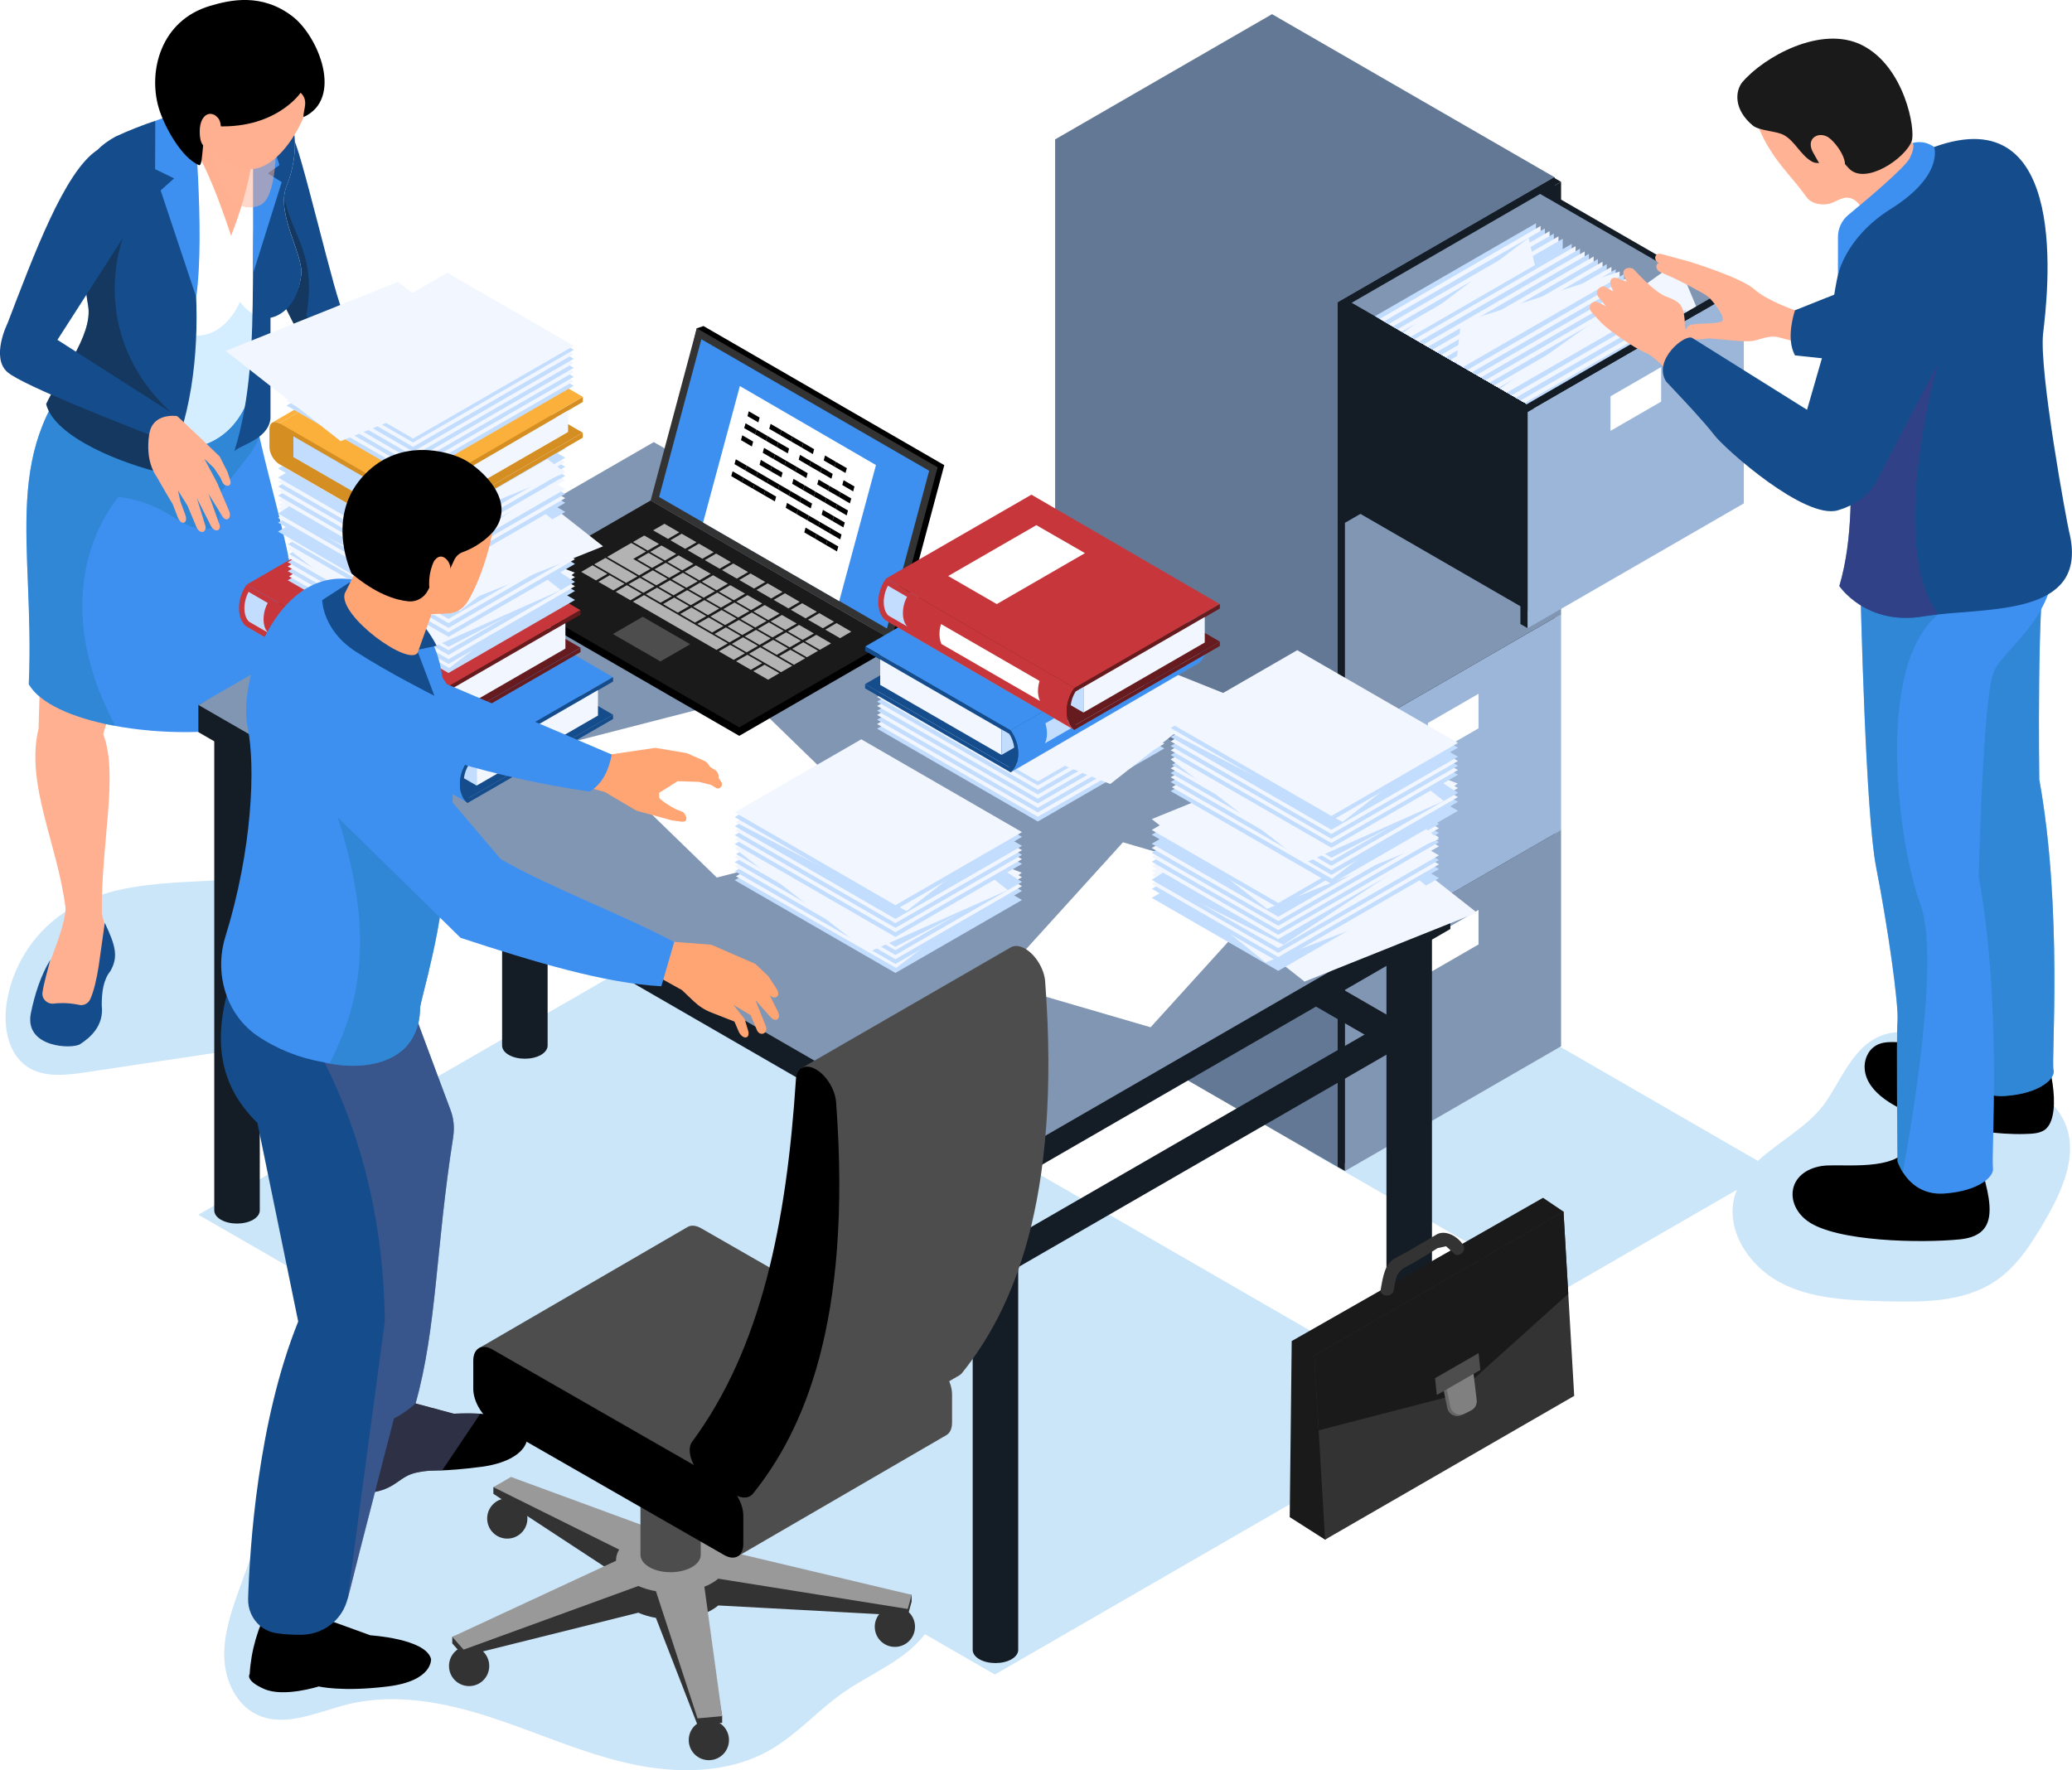 <?xml version="1.0" encoding="UTF-8"?><svg xmlns="http://www.w3.org/2000/svg" xmlns:xlink="http://www.w3.org/1999/xlink" viewBox="0 0 239.92 205.01"><defs><style>.cls-1{fill:none;}.cls-2{fill:#4f3685;}.cls-2,.cls-3,.cls-4,.cls-5,.cls-6,.cls-7,.cls-8,.cls-9{mix-blend-mode:multiply;}.cls-2,.cls-3,.cls-4,.cls-5,.cls-6,.cls-8,.cls-9{opacity:.5;}.cls-10{fill:#3d90f0;}.cls-11{fill:gray;}.cls-12{fill:#d48e22;}.cls-3{fill:#227fbc;}.cls-13{fill:#154c8c;}.cls-4,.cls-14{fill:#ffb294;}.cls-15{fill:#4d4d4d;}.cls-16{fill:#9cb6d9;}.cls-17{isolation:isolate;}.cls-18{fill:#d4eeff;}.cls-5{fill:#5c618a;}.cls-19{clip-path:url(#clippath-1);}.cls-20{clip-path:url(#clippath-2);}.cls-21{fill:#141c26;}.cls-22{fill:#b3b3b3;}.cls-6{fill:#152533;}.cls-23{fill:#661c1e;}.cls-24{fill:#fff;}.cls-25{fill:#666;}.cls-26,.cls-8{fill:#637894;}.cls-7{fill:#53a9eb;opacity:.3;}.cls-27{fill:#f2f6ff;}.cls-28{fill:#c7b299;}.cls-29{fill:#ffa473;}.cls-30{fill:#fbb03b;}.cls-9,.cls-31{fill:#8196b3;}.cls-32{fill:#333;}.cls-33{fill:#333;}.cls-34{fill:#1a1a1a;}.cls-35{fill:#1a1a1a;}.cls-36{clip-path:url(#clippath);}.cls-37{fill:#c3ddff;}.cls-38{fill:#c7363b;}.cls-39{fill:#999;}.cls-40{fill:#1390ba;}.cls-41{fill:#4d4d4d;}.cls-42{fill:#ffb091;}</style><clipPath id="clippath"><polygon class="cls-1" points="203.16 59.53 178.67 74.29 155.74 60.54 155.74 35.51 180.76 21.06 204.16 34.57 203.16 59.53"/></clipPath><clipPath id="clippath-1"><polygon class="cls-31" points="155.9 34.71 177.73 22.11 199.55 34.71 177.73 47.31 155.9 34.71"/></clipPath><clipPath id="clippath-2"><path class="cls-1" d="M76.36,57.6s25.94,14.98,25.94,14.98l4.78-17.87-12.83-7.4-13.11-7.57-4.78,17.87Z"/></clipPath></defs><g class="cls-17"><g id="Layer_2"><path class="cls-7" d="M7.22,105.83c-3.49,2.4-5.9,6.31-6.47,10.5-.36,2.65.19,5.72,2.41,7.21,1.92,1.28,4.44.99,6.73.65,6.06-.91,12.12-1.82,18.17-2.73,2.62-.39,5.31-.81,7.63-2.1,3.43-1.91,5.69-5.74,5.7-9.66,0-2.93-1.45-7.06-4.13-8.66-2.49-1.48-6.58.45-9.51.72-6.88.65-14.54-.04-20.53,4.07Z"/><path class="cls-7" d="M239.08,129.99c-1.34-3.01-4.62-4.58-7.64-5.9-3.29-1.44-7.94-4.74-11.62-4.56-4.91.24-6.29,5.25-8.72,8.52-2,2.57-5.2,4.22-7.55,6.4l-27.19-15.7-25,14.43,28.87,16.67,20.89-12.06c-.09.21-.17.43-.24.66-1.15,3.94,1.62,8.17,5.25,10.08,3.63,1.91,7.9,2.06,12.01,2.17,4.42.12,9.17.15,12.85-2.3,2.54-1.69,4.24-4.36,5.77-6.99,2.03-3.49,3.96-7.73,2.31-11.42Z"/><path class="cls-7" d="M167.94,163.48l-92.24-53.25-52.73,30.45,7.27,4.19,15.78,9.11c-2.48,1.05-4.77,2.68-6.77,5.08-2.81,3.38-4.64,7.46-6.34,11.52-1.89,4.52-3.65,9.08-5.29,13.7-.89,2.5-1.75,5.09-1.65,7.74.11,2.65,1.39,5.42,3.79,6.56,3.24,1.54,6.96-.31,10.44-1.18,5.45-1.37,11.23-.27,16.58,1.47,5.35,1.74,10.5,4.11,15.99,5.35,5.48,1.24,11.53,1.24,16.41-1.56,3.11-1.79,5.51-4.57,8.45-6.63,2.22-1.56,4.73-2.69,6.91-4.31.95-.7,1.83-1.53,2.57-2.46,4.78,2.76,8.09,4.67,8.09,4.67l52.73-30.45Z"/><polygon class="cls-26" points="122.18 16.14 122.18 116.25 154.9 135.14 180.01 20.53 147.29 1.64 122.18 16.14"/><polygon class="cls-21" points="154.9 35.03 154.9 135.14 180.01 120.64 180.01 20.53 154.9 35.03"/><polygon class="cls-8" points="122.18 16.14 122.18 116.25 154.9 135.14 154.9 35.03 122.18 16.14"/><polygon class="cls-21" points="155.74 135.62 154.9 135.14 154.9 110.11 155.74 110.59 155.74 135.62"/><polygon class="cls-21" points="180.76 96.14 155.74 110.59 154.9 110.11 179.93 95.66 180.76 96.14"/><polygon class="cls-31" points="180.76 121.17 155.74 135.62 155.74 110.59 180.76 96.14 180.76 121.17"/><polygon class="cls-24" points="171.2 109.38 171.2 105.38 165.33 108.77 165.33 112.77 171.2 109.38"/><polygon class="cls-21" points="155.74 110.59 154.9 110.11 154.9 85.08 155.74 85.57 155.74 110.59"/><polygon class="cls-21" points="180.76 71.12 155.74 85.57 154.9 85.08 179.93 70.63 180.76 71.12"/><polygon class="cls-16" points="180.76 96.14 155.74 110.59 155.74 85.57 180.76 71.12 180.76 96.14"/><polygon class="cls-24" points="171.2 84.35 171.2 80.35 165.33 83.74 165.33 87.74 171.2 84.35"/><polygon class="cls-21" points="155.74 85.57 154.9 85.08 154.9 60.06 155.74 60.54 155.74 85.57"/><polygon class="cls-21" points="180.76 46.09 155.74 60.54 154.9 60.06 179.93 45.61 180.76 46.09"/><polygon class="cls-31" points="180.76 71.12 155.74 85.57 155.74 60.54 180.76 46.09 180.76 71.12"/><polygon class="cls-24" points="171.2 59.33 171.2 55.33 165.33 58.71 165.33 62.71 171.2 59.33"/><polygon class="cls-21" points="155.74 60.54 154.9 60.06 154.9 35.03 155.74 35.51 155.74 60.54"/><polygon class="cls-21" points="180.76 21.06 155.74 35.51 154.9 35.03 179.93 20.58 180.76 21.06"/><polygon class="cls-21" points="180.76 46.09 155.74 60.54 155.74 35.51 180.76 21.06 180.76 46.09"/><polygon class="cls-24" points="171.2 34.3 171.2 30.3 165.33 33.69 165.33 37.69 171.2 34.3"/><polygon class="cls-9" points="180.76 64.9 155.74 79.35 155.74 60.54 180.76 46.09 180.76 64.9"/><g class="cls-36"><polygon class="cls-21" points="177.73 71.18 154.61 57.83 154.61 34.71 177.73 48.06 177.73 71.18"/><polygon class="cls-21" points="200.85 34.71 177.73 48.06 154.61 34.71 177.73 21.37 200.85 34.71"/><polygon class="cls-31" points="155.9 34.71 177.73 22.11 199.55 34.71 177.73 47.31 155.9 34.71"/><g class="cls-19"><polygon class="cls-37" points="156.57 57.49 156.57 38.14 177.85 25.86 177.85 45.2 156.57 57.49"/><polygon class="cls-27" points="157.12 57.8 157.12 38.46 178.39 26.17 178.39 45.52 157.12 57.8"/><polygon class="cls-37" points="157.61 58.09 157.61 38.74 178.88 26.46 178.88 45.8 157.61 58.09"/><polygon class="cls-27" points="158.15 58.4 158.15 39.05 179.43 26.77 179.43 46.12 158.15 58.4"/><polygon class="cls-37" points="158.64 58.68 158.64 39.34 179.92 27.05 179.92 46.4 158.64 58.68"/><polygon class="cls-27" points="159.18 59 159.18 39.65 180.46 27.37 180.46 46.71 159.18 59"/><polygon class="cls-37" points="159.67 59.28 159.67 39.93 180.95 27.65 180.95 47 159.67 59.28"/><polygon class="cls-27" points="160.22 59.59 160.22 40.25 177 27.55 181.5 47.31 160.22 59.59"/><polygon class="cls-37" points="160.71 59.88 160.71 40.53 181.99 28.25 181.99 47.59 160.71 59.88"/><polygon class="cls-27" points="161.16 60.14 161.16 40.79 182.44 28.51 182.44 47.85 161.16 60.14"/><polygon class="cls-37" points="161.67 60.43 161.67 41.09 182.95 28.8 182.95 48.15 161.67 60.43"/><polygon class="cls-27" points="162.21 60.75 162.21 41.4 183.49 29.12 183.49 48.46 162.21 60.75"/><polygon class="cls-37" points="162.71 61.03 162.71 41.68 183.98 29.4 183.98 48.74 162.71 61.03"/><polygon class="cls-27" points="163.25 61.34 163.25 42 184.53 29.71 184.53 49.06 163.25 61.34"/><polygon class="cls-37" points="163.74 61.63 163.74 42.28 185.02 30 185.02 49.34 163.74 61.63"/><polygon class="cls-27" points="164.28 61.94 164.28 42.6 185.56 30.31 185.56 49.66 164.28 61.94"/><polygon class="cls-37" points="164.77 62.22 164.77 42.88 186.05 30.59 186.05 49.94 164.77 62.22"/><polygon class="cls-27" points="165.32 62.54 165.32 43.19 186.59 30.91 186.59 50.25 165.32 62.54"/><polygon class="cls-37" points="165.81 62.82 165.81 43.48 187.08 31.19 187.08 50.54 165.81 62.82"/><polygon class="cls-27" points="166.26 63.08 169.15 37.39 187.54 31.45 187.54 50.8 166.26 63.08"/><polygon class="cls-37" points="166.77 63.38 166.77 44.03 188.05 31.75 188.05 51.09 166.77 63.38"/><polygon class="cls-27" points="167.31 63.69 167.31 44.34 188.59 32.06 188.59 51.41 167.31 63.69"/><polygon class="cls-37" points="167.8 63.97 167.8 44.63 189.08 32.34 189.08 51.69 167.8 63.97"/><polygon class="cls-27" points="168.35 64.29 168.35 44.94 189.62 32.66 189.62 52 168.35 64.29"/><polygon class="cls-37" points="168.84 64.57 168.84 45.23 190.12 32.94 190.12 52.29 168.84 64.57"/><polygon class="cls-27" points="169.38 64.88 169.38 45.54 190.66 33.25 190.66 52.6 169.38 64.88"/><polygon class="cls-37" points="169.87 65.17 169.87 45.82 191.15 33.54 191.15 52.88 169.87 65.17"/><polygon class="cls-27" points="170.42 65.48 170.42 46.14 191.69 33.85 191.69 53.2 170.42 65.48"/><polygon class="cls-37" points="170.91 65.76 170.91 46.42 192.18 34.13 192.18 53.48 170.91 65.76"/><polygon class="cls-27" points="171.36 66.03 171.36 46.68 194.23 30.3 200.85 46.09 171.36 66.03"/><polygon class="cls-37" points="171.87 66.32 171.87 46.97 193.15 34.69 193.15 54.04 171.87 66.32"/><polygon class="cls-27" points="172.41 66.63 172.41 47.29 193.69 35 193.69 54.35 172.41 66.63"/><polygon class="cls-37" points="172.9 66.92 172.9 47.57 194.18 35.29 194.18 54.63 172.9 66.92"/><polygon class="cls-27" points="173.45 67.23 173.45 47.89 194.72 35.6 194.72 54.95 173.45 67.23"/><polygon class="cls-37" points="173.94 67.51 173.94 48.17 195.21 35.88 195.21 55.23 173.94 67.51"/><polygon class="cls-27" points="174.48 67.83 174.48 48.48 195.76 36.2 195.76 55.54 174.48 67.83"/><polygon class="cls-37" points="174.97 68.11 174.97 48.77 196.25 36.48 196.25 55.83 174.97 68.11"/><polygon class="cls-27" points="175.51 68.42 175.51 49.08 196.79 36.8 196.79 56.14 175.51 68.42"/><polygon class="cls-37" points="176 68.71 176 49.36 197.28 37.08 197.28 56.42 176 68.71"/><polygon class="cls-27" points="176.46 68.97 176.46 49.62 197.74 37.34 197.74 56.69 176.46 68.97"/></g><polygon class="cls-26" points="200.85 57.83 177.73 71.18 177.73 48.06 200.85 34.71 200.85 57.83"/><polygon class="cls-21" points="176.89 72.75 176.05 72.27 176.05 47.24 176.89 47.72 176.89 72.75"/><polygon class="cls-21" points="201.92 33.27 176.89 47.72 176.05 47.24 201.08 32.79 201.92 33.27"/><polygon class="cls-16" points="201.92 58.3 176.89 72.75 176.89 47.72 201.92 33.27 201.92 58.3"/><polygon class="cls-24" points="192.35 46.51 192.35 42.51 186.48 45.9 186.48 49.9 192.35 46.51"/></g><path class="cls-13" d="M29.12,27.12c1.56,3.91,5.27,11.2,6.17,12.83,1.59,1.98,3.43,3.75,5.87,5.67,1.27,1,2.68,2.02,4.28,3.14.7-1.03,1.84-1.99,2.61-2.63-2.5-2.64-6.38-8.41-8.37-10.27-.53.21-5.23-20.28-5.75-19.69-.3.35-5.15,8.12-5.46,8.48-.16.2.12,1.13.65,2.47Z"/><path class="cls-6" d="M29.12,27.12c1.56,3.91,5.27,11.2,6.17,12.83,1.59,1.98,3.43,3.75,5.87,5.67l-5.68-9.08c1.34-7.95-2.23-9.24-2.86-15.45l-3.49,6.03Z"/><path class="cls-42" d="M54.57,51.6c-.11.21-.07.27-.14.48-.11.33-.42.54-.62.82-.12.16-.16.35-.84.6.49.6.5.56,1.06,1.54.75,1.29-.27,1.64-.93.58-.7-1.14-1.4-1.62-1.74-1.98-1.34-1.42-.59-.76-1.53-1.27-.67-.36-.75.1-.49.69.13.3.47.9.84,1.25.87.83.78,2.04.14,1.92-.25-.05-.42-.34-.63-.59-.13-.16-.28-.31-.46-.37-.69-.23-.93-1.08-1.27-1.6-.54-.83-1.01-.89-1.3-2.15-.54-2.38-.75-2.41-1.47-2.96-.78-.55-.1-1.77.61-2.42.76-.69,1.76-.61,2.04-.22.59.47.31.62,2.3,1.45,1.68.7-.67-.42,3.79,1.66.23.11.42.2.54.6.35,1.2.46,1.24.11,1.95Z"/><path class="cls-42" d="M23.73,76.28l3.6,11.24c-2.25,7.62,4.62,12.66,4.4,17.67l-.71,2.38.71,2.52,7.73,6.36,3.51.6,1.42-3.34v-.93l-2.96-2.36c-2.85-1.64-4.24-3.57-5.32-7.34-1.15-7.56-.16-13.65-2.96-19.29l-.71-13.87-8.71,6.36Z"/><path class="cls-42" d="M5.37,118.07c-.93-1.59-.97-3.66.35-6.49.93-2.43,1.84-4.84,1.87-6.39-.9-7.4-4.69-14.39-3.12-20.83l.49-18.5,12.58.82-5.59,18.33c1.8,4.72-.25,12.52-.16,20.8l.9,3.62-1.69,7.97-5.63.66Z"/><path class="cls-13" d="M12.14,106.89c1.28,2.7,1.57,3.96.63,5.59-.8.99-.99,2.4-.99,3.95.29,2.4-1.39,3.77-2.49,4.49-.9.6-6.44.44-5.73-3.51.47-2.33,1.18-4.46,2.27-6.27-.34,1.32-.76,2.73-.91,3.79-.11.75.54,1.38,1.29,1.3,1.01-.11,2-.06,2.96.15.53.12,1.07-.18,1.29-.68.45-1.03.73-2.36.96-3.77l.71-5.04Z"/><path class="cls-40" d="M31.75,105.21c-1.67,1.78-1.73,3.98-.93,6.39,1.19,1.42,3.55.96,5.38,2.59,0,0,1.94,2.97,3.57,3.6,1.64.63,4.48-.26,4.48-.26.82-.37,1.39-.83,1.66-1.42-.13-1.53-.82-2.92-2.1-4.17l-3.24-2.04c1.25.95,2.26,1.86,2.67,2.69-.62,1.06-1.83,1.74-3.73,1.99,0,0-2.13-.16-3.57-1.94-2.66-3.27-4.92-4.71-4.19-7.43Z"/><path class="cls-10" d="M34.9,82.2c-1.29.67-2.8,1.2-4.45,1.6-5.26,1.29-11.95,1.27-17.43.21-4.64-.9-8.4-2.54-9.69-4.77.74-16.44-3.67-27.47,7.25-38.26.07-.07.15-.14.22-.22l18.09,4.16c.09.53.19,1.06.29,1.57,2.42,12.71,6.34,20.54,5.71,35.71Z"/><path class="cls-3" d="M10.59,40.98l10.32,9.95c.26-.02,8.16-6.44,8.37-6.35.68.3.32,4.73.64,5.44.79,1.76-5.26,6.64-4.67,8.49.26.83.34,1.89-.35,2.42-.25.19-.56.28-.87.32-1.74.22-3.28-.99-4.8-1.87-1.69-.98-3.58-1.61-5.51-1.84-4.48,5.66-6.43,15.22-.4,26.45,0,0-.1,0-.29.02-4.64-.9-8.4-2.54-9.69-4.77.74-16.44-3.67-27.47,7.25-38.26Z"/><path class="cls-24" d="M30.38,36.72l-1.67,9.55c-4.19,10.81-19.2,4.33-21.07-3.11,1.41-3.1,4.27-3.92,3.66-7.43-.84-4.83-1.29-8.66-1.29-8.66-.16-1.23-.29-2.34-.36-3.35-.27-3.67.32-6.02,3.73-7.91,6.41-2.92,12.67-4.33,18.62-2.8,2.61-.19,2.64,5,1.19,8.52-1.3,3.16,1.96,7.93,1.69,10.28-.52,4.58-4.5,4.91-4.5,4.91Z"/><path class="cls-18" d="M28.71,46.27c-4.19,10.81-19.2,4.33-21.07-3.11,1.41-3.1,4.27-3.92,3.66-7.43-.84-4.83-1.29-8.66-1.29-8.66-.16-1.23-.29-2.34-.36-3.35.64-1.62,1.31-3,1.6-2.54,5.28,8.42,4.05,17.08,11.03,17.68,3.88.33,5.5-3.91,5.5-3.91.8,1.05,1.67,1.67,2.6,1.77l-1.67,9.55Z"/><path class="cls-13" d="M5.35,46.8c.97,3.87,8.94,6.96,13.65,8.02,6.06-11.56,4.12-30.81-1.02-40.83-1.52.51-3.07,1.12-4.61,1.83-3.42,1.89-4,4.24-3.74,7.91.07,1.01.21,2.12.37,3.35,0,0-.15.8-.21,2.17-.07,1.49-.03,3.63.41,6.14.61,3.5-3.45,8.32-4.86,11.42Z"/><path class="cls-6" d="M5.35,46.8c.97,3.87,8.94,6.96,13.65,8.02l.77-7.08c-9.91-9.25-5.52-20.21-5.52-20.21,0,0-4.19,1.59-4.41,1.66,0,0-.02.02-.04.05-.07,1.49-.03,3.63.41,6.14.61,3.5-3.45,8.32-4.86,11.42Z"/><path class="cls-13" d="M32,13.02c2.61-.19,2.64,5,1.19,8.52-1.3,3.16,1.96,7.93,1.69,10.28-.52,4.58-3.56,4.98-3.56,4.98v11.7c-.31,2.45-3.57,3.02-4.19,3.78,3.88-12.37.65-26.59,3.68-39.5.4.08.8.15,1.19.25Z"/><path class="cls-10" d="M30.38,13.18c.08.07,1.98,5.94,1.98,5.94l-1.35.96,1.61,1.01-3.32,10.59V13.18s1.08,0,1.08,0Z"/><path class="cls-42" d="M24.55,11.87l-4.06,2.74c2.28,1.74,4.54,7.47,6.27,12.7,1.13-2.88,2-5.9,2.52-9.1v-4.55l-4.74-1.78Z"/><path class="cls-4" d="M24.64,11.14c-.69,8.26,1.51,14.08,5.38,12.67,2.2-.8,1.92-7.79,1.92-7.79l-.43-4.44-6.88-.43Z"/><path class="cls-42" d="M20.42,48.15l.19.12,2.67,2.52,2.16,2.08.91,1.8.29.89c.29.83-.54.89-.85.35l-.28-.61-.74-1.11-1.11-1.06,1.48,2.78,1.42,3.34c.29.89-.45,1.24-.85.48l-1.57-2.54,1.23,3.44c.34.75-.41,1.21-.94.29l-1.64-3.24,1,3.24c.16.76-.68,1.07-1.09,0l-1-2.38-1.09-1.74.27,1.25.58,1.57c.35,1.02-.45,1.27-.84.37l-.61-1.58-.78-1.31-1.07-1.86c-1.13-1.63-1.08-3.64-.89-4.89.05-1.88,1.23-2.59,3.16-2.18Z"/><path class="cls-13" d="M.87,43.11c-1.97-1.72,0-5.66,0-5.66,3.04-7.93,6.61-17.59,10.39-20.07,4.84-.67,5.96,6.67,2.99,10.15l-7.6,11.83,2.83,1.81,1.6,1.02,9.35,5.97c-1.78-.1-2.94.6-3.16,2.18-2.16-.86-14.6-5.66-16.39-7.23Z"/><path class="cls-10" d="M22.52,12.39c-.24.19,1.28,14.4.2,22.01l-4.12-12.35,1.56-1.39-2.2-1.07.02-5.6,4.53-1.6Z"/><path class="cls-42" d="M23.06,15.12s2.12,4.72,6.13,4.46c4.02-.26,7.84-8.25,6.88-11.68-.96-3.43-5.56-6.28-7.9-5.99-2.34.29-7.15.44-7.81,5.48-.66,5.04,2.63,5.69,2.63,5.69l.07,2.04Z"/><path d="M34.81,10.74s-2.96,4.41-10.32,3.85c-1.31-.1-.81,4.81-1.46,4.53-2.11-.91-4.07-4.65-4.65-6.62-1.24-4.2.18-10.13,5.98-11.83C26.63,0,30.29-.85,33.86,1.89c3.03,2.32,5.94,9.54,1.29,11.67-.09-.78.67-1.87-.34-2.82Z"/><path class="cls-42" d="M25.25,13.68c-.31-.42-.82-.6-1.23-.43-.34.14-.59.48-.73.88-.14.4-.17.85-.16,1.3.01.49.09,1.03.38,1.39.32.4.85.48,1.24.26.39-.22.64-.7.73-1.22.05-.27.06-.55.05-.83.1-.45,0-.99-.27-1.36Z"/><path class="cls-21" d="M27.66,97.36c0,.74.52,1.64,1.16,2.01.32.18.61.2.82.08l31.26-18.05c.21-.12.34-.38.34-.75,0-.74-.52-1.64-1.16-2.01-.32-.18-.61-.2-.82-.08l-31.26,18.05c-.21.12-.34.38-.34.75Z"/><path class="cls-21" d="M162.98,119.46c0,.74-.52,1.64-1.16,2.01-.32.18-.61.2-.82.08l-61.54-35.53c-.21-.12-.34-.38-.34-.75,0-.74.52-1.64,1.16-2.01.32-.18.61-.2.82-.08l61.54,35.53c.21.12.34.38.34.75Z"/><path class="cls-21" d="M113.4,131.93c1.03-.59,2.7-.59,3.73,0,.51.3.77.69.77,1.08v58.07c0,.39-.26.78-.77,1.08-1.03.59-2.7.59-3.73,0-.51-.3-.77-.69-.77-1.08v-58.07c0-.39.26-.78.77-1.08Z"/><path class="cls-21" d="M25.58,81.03c1.03-.59,2.7-.59,3.73,0,.51.3.77.69.77,1.08v58.07c0,.39-.26.78-.77,1.08-1.03.59-2.7.59-3.73,0-.51-.3-.77-.69-.77-1.08v-58.07c0-.39.26-.78.77-1.08Z"/><path class="cls-21" d="M161.31,104.2c1.03-.59,2.7-.59,3.73,0,.52.3.77.69.77,1.08v58.07c0,.39-.26.78-.77,1.08-1.03.59-2.7.59-3.73,0-.51-.3-.77-.69-.77-1.08v-58.07c0-.39.26-.78.77-1.08Z"/><path class="cls-21" d="M58.91,61.94c1.03-.59,2.7-.59,3.73,0,.51.3.77.69.77,1.08v58.07c0,.39-.26.78-.77,1.08-1.03.59-2.7.59-3.73,0-.52-.3-.77-.69-.77-1.08v-58.07c0-.39.26-.78.77-1.08Z"/><polygon class="cls-21" points="22.97 84.79 115.2 138.04 167.94 107.59 167.94 104.45 75.7 54.34 22.97 81.64 22.97 84.79"/><path class="cls-31" d="M22.97,81.64l7.27,4.19,26.89,15.53.36.22,2.39,1.37,1.26.73,11.06,6.4s43.01,24.82,43.01,24.82l52.73-30.45-92.24-53.25-52.73,30.45Z"/><path class="cls-21" d="M114.42,145.53c0,.74.52,1.64,1.16,2.01.32.18.61.2.82.08l46.24-26.69c.21-.12.34-.38.34-.75,0-.74-.52-1.64-1.16-2.01-.32-.18-.61-.2-.82-.08l-46.24,26.69c-.21.12-.34.38-.34.75Z"/><polygon class="cls-24" points="115.34 113.75 133.23 118.97 147.93 102.77 130.03 97.55 115.34 113.75"/><polygon class="cls-24" points="102.84 96.53 83 101.63 66.71 85.81 86.55 80.71 102.84 96.53"/><polygon class="cls-34" points="149.34 175.7 153.43 178.31 178.18 160.05 181.04 140.32 178.67 138.72 149.57 155.31 149.34 175.7"/><polygon class="cls-32" points="153.43 178.31 182.28 161.66 181.04 140.32 152.18 156.98 153.43 178.31"/><polygon class="cls-34" points="181.04 140.32 181.59 149.84 168.6 161.53 152.69 165.65 152.18 156.98 181.04 140.32"/><path class="cls-25" d="M170.16,158.3l.48,4.01c.06.49-.2.97-.64,1.19l-.74.37c-.69.35-1.53-.06-1.68-.82l-.64-3.13,3.22-1.63Z"/><path class="cls-11" d="M170.51,158.14l.48,4.01c.06.49-.2.97-.64,1.19l-.74.37c-.69.35-1.53-.06-1.68-.82l-.64-3.13,3.22-1.63Z"/><polygon class="cls-15" points="166.37 161.56 171.41 158.66 171.21 156.71 166.17 159.61 166.37 161.56"/><path class="cls-32" d="M161.5,145.74l1.57-.85,3.38-1.98c.97-.44,2.33.22,3.03,1.36.34.89-.89,1.42-1.21.81l-.83-.75-.99.22c-1.31.88-3.73,2.23-3.92,2.32-.98.65-.92,1.47-1.19,2.74-.47.74-1.49.4-1.49-.12.3-1.78.52-3.11,1.66-3.75Z"/><polygon points="57.72 69.12 85.6 85.22 103.23 75.04 103.23 74.07 75.34 58.94 57.72 68.14 57.72 69.12"/><polygon class="cls-35" points="57.72 68.14 85.6 84.24 103.23 74.07 75.34 57.96 57.72 68.14"/><polygon class="cls-22" points="98.57 73.15 96.86 72.16 95.56 72.92 97.27 73.91 98.57 73.15"/><polygon class="cls-22" points="96.58 72 94.87 71.01 93.56 71.77 95.28 72.76 96.58 72"/><polygon class="cls-22" points="94.59 70.85 92.88 69.86 91.57 70.62 93.28 71.61 94.59 70.85"/><polygon class="cls-22" points="92.6 69.7 90.89 68.71 89.58 69.47 91.29 70.46 92.6 69.7"/><polygon class="cls-22" points="90.61 68.55 88.89 67.56 87.59 68.32 89.3 69.31 90.61 68.55"/><polygon class="cls-22" points="88.61 67.4 86.9 66.41 85.6 67.17 87.31 68.16 88.61 67.4"/><polygon class="cls-22" points="86.62 66.25 84.91 65.26 83.6 66.02 85.32 67.01 86.62 66.25"/><polygon class="cls-22" points="84.63 65.1 82.92 64.11 81.61 64.87 83.32 65.86 84.63 65.1"/><polygon class="cls-22" points="82.64 63.95 80.93 62.96 79.62 63.72 81.33 64.71 82.64 63.95"/><polygon class="cls-22" points="80.65 62.8 78.93 61.81 77.63 62.57 79.34 63.56 80.65 62.8"/><polygon class="cls-22" points="78.65 61.65 76.94 60.66 75.63 61.42 77.35 62.41 78.65 61.65"/><polygon class="cls-22" points="96.23 74.51 94.52 73.52 93.21 74.27 94.93 75.26 96.23 74.51"/><polygon class="cls-22" points="94.24 73.36 92.53 72.37 91.22 73.12 92.93 74.11 94.24 73.36"/><polygon class="cls-22" points="92.25 72.21 90.54 71.22 89.23 71.97 90.94 72.96 92.25 72.21"/><polygon class="cls-22" points="90.26 71.06 88.54 70.07 87.24 70.82 88.95 71.81 90.26 71.06"/><polygon class="cls-22" points="88.26 69.9 86.55 68.92 85.25 69.67 86.96 70.66 88.26 69.9"/><polygon class="cls-22" points="86.27 68.75 84.56 67.77 83.25 68.52 84.97 69.51 86.27 68.75"/><polygon class="cls-22" points="84.28 67.6 82.57 66.62 81.26 67.37 82.97 68.36 84.28 67.6"/><polygon class="cls-22" points="82.29 66.45 80.58 65.47 79.27 66.22 80.98 67.21 82.29 66.45"/><polygon class="cls-22" points="80.3 65.3 78.58 64.32 77.28 65.07 78.99 66.06 80.3 65.3"/><polygon class="cls-22" points="78.3 64.15 76.59 63.17 75.28 63.92 77 64.91 78.3 64.15"/><polygon class="cls-22" points="76.31 63 74.6 62.02 73.29 62.77 75 63.76 76.31 63"/><polygon class="cls-22" points="94.73 75.37 93.02 74.38 91.72 75.14 93.43 76.12 94.73 75.37"/><polygon class="cls-22" points="92.74 74.22 91.03 73.23 89.72 73.99 91.44 74.97 92.74 74.22"/><polygon class="cls-22" points="90.75 73.07 89.04 72.08 87.73 72.84 89.44 73.82 90.75 73.07"/><polygon class="cls-22" points="88.76 71.92 87.05 70.93 85.74 71.69 87.45 72.67 88.76 71.92"/><polygon class="cls-22" points="86.77 70.77 85.05 69.78 83.75 70.54 85.46 71.52 86.77 70.77"/><polygon class="cls-22" points="84.77 69.62 83.06 68.63 81.76 69.39 83.47 70.37 84.77 69.62"/><polygon class="cls-22" points="82.78 68.47 81.07 67.48 79.76 68.24 81.48 69.22 82.78 68.47"/><polygon class="cls-22" points="80.79 67.32 79.08 66.33 77.77 67.08 79.48 68.07 80.79 67.32"/><polygon class="cls-22" points="78.8 66.17 77.09 65.18 75.78 65.93 77.49 66.92 78.8 66.17"/><polygon class="cls-22" points="76.81 65.02 75.09 64.03 73.79 64.78 75.5 65.77 76.81 65.02"/><polygon class="cls-22" points="93.24 76.23 91.52 75.25 90.22 76 91.93 76.99 93.24 76.23"/><polygon class="cls-22" points="91.24 75.08 89.53 74.1 88.23 74.85 89.94 75.84 91.24 75.08"/><polygon class="cls-22" points="89.25 73.93 87.54 72.95 86.23 73.7 87.95 74.69 89.25 73.93"/><polygon class="cls-22" points="87.26 72.78 85.55 71.8 84.24 72.55 85.95 73.54 87.26 72.78"/><polygon class="cls-22" points="85.27 71.63 83.56 70.65 82.25 71.4 83.96 72.39 85.27 71.63"/><polygon class="cls-22" points="83.28 70.48 81.56 69.5 80.26 70.25 81.97 71.24 83.28 70.48"/><polygon class="cls-22" points="81.28 69.33 79.57 68.35 78.27 69.1 79.98 70.09 81.28 69.33"/><polygon class="cls-22" points="79.29 68.18 77.58 67.2 76.27 67.95 77.99 68.94 79.29 68.18"/><polygon class="cls-22" points="77.3 67.03 75.59 66.05 74.28 66.8 75.99 67.79 77.3 67.03"/><polygon class="cls-22" points="74.81 63.87 73.32 64.73 75.31 65.88 74 66.64 72.01 65.49 71.51 65.2 70.3 64.5 71.41 63.86 71.6 63.74 73.1 62.88 74.81 63.87"/><polygon class="cls-22" points="89.23 75.65 89.75 75.95 91.74 77.1 90.43 77.85 88.44 76.7 87.92 76.4 86.73 75.72 88.03 74.96 89.23 75.65"/><polygon class="cls-22" points="87.76 74.8 86.04 73.81 84.74 74.57 86.45 75.55 87.76 74.8"/><polygon class="cls-22" points="85.76 73.65 84.05 72.66 82.74 73.42 84.46 74.4 85.76 73.65"/><polygon class="cls-22" points="83.77 72.5 82.06 71.51 80.75 72.26 82.46 73.25 83.77 72.5"/><polygon class="cls-22" points="81.78 71.35 80.07 70.36 78.76 71.11 80.47 72.1 81.78 71.35"/><polygon class="cls-22" points="79.79 70.2 78.07 69.21 76.77 69.96 78.48 70.95 79.79 70.2"/><polygon class="cls-22" points="77.79 69.05 76.08 68.06 74.78 68.81 76.49 69.8 77.79 69.05"/><polygon class="cls-22" points="75.8 67.9 74.09 66.91 72.78 67.66 74.5 68.65 75.8 67.9"/><polygon class="cls-22" points="72.1 65.76 72.39 65.93 73.81 66.75 72.5 67.5 71.08 66.68 70.79 66.51 68.8 65.36 70.11 64.61 72.1 65.76"/><polygon class="cls-22" points="90.24 77.96 88.53 76.98 87.22 77.73 88.94 78.72 90.24 77.96"/><polygon class="cls-22" points="88.25 76.81 86.54 75.83 85.23 76.58 86.94 77.57 88.25 76.81"/><polygon class="cls-22" points="86.26 75.66 84.55 74.68 83.24 75.43 84.95 76.42 86.26 75.66"/><polygon class="cls-22" points="75.44 69.42 76.3 69.91 76.58 70.08 78.29 71.06 78.57 71.23 80.28 72.21 80.56 72.38 82.27 73.36 84.27 74.51 82.96 75.27 80.97 74.12 79.25 73.13 78.97 72.97 77.26 71.98 76.98 71.82 75.27 70.83 74.99 70.67 74.13 70.17 73.28 69.68 74.58 68.92 75.44 69.42"/><polygon class="cls-22" points="74.3 68.76 72.59 67.77 71.29 68.53 73 69.52 74.3 68.76"/><polygon class="cls-22" points="72.31 67.61 70.6 66.62 69.29 67.38 71.01 68.37 72.31 67.61"/><polygon class="cls-22" points="70.32 66.46 68.61 65.47 67.3 66.23 69.01 67.22 70.32 66.46"/><polygon class="cls-41" points="70.97 73.43 76.47 76.6 79.92 74.61 74.42 71.43 70.97 73.43"/><polygon points="76.12 57.71 103.23 74.07 104.01 73.81 109.34 53.87 81.46 37.76 80.68 38.02 76.12 57.71"/><polygon class="cls-33" points="75.34 57.96 103.23 74.07 108.57 54.12 80.68 38.02 75.34 57.96"/><polygon class="cls-10" points="107.59 54.52 81.21 39.29 76.32 57.56 102.7 72.79 107.59 54.52"/><g class="cls-20"><polygon class="cls-24" points="79.94 65.97 95.69 75.12 101.43 53.86 85.67 44.71 79.94 65.97"/><polygon points="85.32 63.56 86.58 64.29 86.73 63.73 85.47 63 85.32 63.56"/><polygon points="93.13 61.66 94.39 62.39 94.54 61.83 93.28 61.1 93.13 61.66"/><polygon points="93.5 60.27 94.77 61 94.92 60.44 93.66 59.71 93.5 60.27"/><polygon points="94.63 56.1 95.89 56.83 96.04 56.27 94.78 55.54 94.63 56.1"/><polygon points="94.25 57.49 95.52 58.22 95.67 57.66 94.41 56.93 94.25 57.49"/><polygon points="95.01 54.71 96.27 55.44 96.42 54.88 95.16 54.14 95.01 54.71"/><polygon points="92.48 53.24 93.74 53.98 93.9 53.41 92.63 52.68 92.48 53.24"/><polygon points="95.89 56.83 97.15 57.56 97.31 57 96.04 56.27 95.89 56.83"/><polygon points="93.74 53.98 95.01 54.71 95.16 54.14 93.9 53.41 93.74 53.98"/><polygon points="87.2 56.61 88.46 57.34 88.61 56.78 87.35 56.05 87.2 56.61"/><polygon points="88.7 51.05 89.96 51.78 90.11 51.22 88.85 50.48 88.7 51.05"/><polygon points="88.32 52.44 89.58 53.17 89.74 52.61 88.47 51.87 88.32 52.44"/><polygon points="87.57 55.22 88.83 55.95 88.99 55.39 87.72 54.65 87.57 55.22"/><polygon points="87.95 53.83 89.21 54.56 89.36 54 88.1 53.26 87.95 53.83"/><polygon points="90.09 56.68 91.36 57.42 91.51 56.85 90.25 56.12 90.09 56.68"/><polygon points="92.62 58.15 93.88 58.88 94.03 58.32 92.77 57.58 92.62 58.15"/><polygon points="92.11 54.63 93.37 55.37 93.52 54.8 92.26 54.07 92.11 54.63"/><polygon points="92.99 56.76 94.25 57.49 94.41 56.93 93.15 56.19 92.99 56.76"/><polygon points="90.85 53.9 92.11 54.63 92.26 54.07 91 53.34 90.85 53.9"/><polygon points="91.73 56.03 92.99 56.76 93.15 56.19 91.88 55.46 91.73 56.03"/><polygon points="91.36 57.42 92.62 58.15 92.77 57.58 91.51 56.85 91.36 57.42"/><polygon points="95.52 58.22 96.78 58.95 96.93 58.39 95.67 57.66 95.52 58.22"/><polygon points="90.98 58.81 92.24 59.54 92.39 58.97 91.13 58.24 90.98 58.81"/><polygon points="88.46 57.34 89.72 58.07 89.87 57.51 88.61 56.78 88.46 57.34"/><polygon points="89.96 51.78 91.22 52.51 91.37 51.95 90.11 51.22 89.96 51.78"/><polygon points="89.58 53.17 90.85 53.9 91 53.34 89.74 52.61 89.58 53.17"/><polygon points="88.83 55.95 90.09 56.68 90.25 56.12 88.99 55.39 88.83 55.95"/><polygon points="89.21 54.56 90.47 55.29 90.62 54.73 89.36 54 89.21 54.56"/><polygon points="92.24 59.54 93.5 60.27 93.66 59.71 92.39 58.97 92.24 59.54"/><polygon points="87.84 65.03 89.1 65.76 89.26 65.2 88 64.46 87.84 65.03"/><polygon points="89.1 65.76 90.37 66.49 90.52 65.93 89.26 65.2 89.1 65.76"/><polygon points="90.37 66.49 91.63 67.22 91.78 66.66 90.52 65.93 90.37 66.49"/><polygon points="93.4 71.47 94.66 72.2 94.81 71.64 93.55 70.91 93.4 71.47"/><polygon points="93.77 70.08 95.04 70.81 95.19 70.25 93.93 69.52 93.77 70.08"/><polygon points="94.15 68.69 95.41 69.42 95.56 68.86 94.3 68.12 94.15 68.69"/><polygon points="96.78 58.95 98.04 59.69 98.19 59.12 96.93 58.39 96.78 58.95"/><polygon points="96.4 60.35 97.66 61.08 97.82 60.51 96.55 59.78 96.4 60.35"/><polygon points="97.15 57.56 98.41 58.3 98.57 57.73 97.31 57 97.15 57.56"/><polygon points="97.53 56.17 98.79 56.91 98.94 56.34 97.68 55.61 97.53 56.17"/><polygon points="96.03 61.74 97.29 62.47 97.44 61.9 96.18 61.17 96.03 61.74"/><polygon points="95.65 63.13 96.91 63.86 97.07 63.29 95.8 62.56 95.65 63.13"/><polygon points="85.05 53.75 86.31 54.49 86.46 53.92 85.2 53.19 85.05 53.75"/><polygon points="84.67 55.14 85.93 55.88 86.09 55.31 84.83 54.58 84.67 55.14"/><polygon points="85.8 50.97 87.06 51.71 87.21 51.14 85.95 50.41 85.8 50.97"/><polygon points="86.17 49.58 87.44 50.31 87.59 49.75 86.33 49.02 86.17 49.58"/><polygon points="86.55 48.19 87.81 48.92 87.96 48.36 86.7 47.63 86.55 48.19"/><polygon points="82.42 63.49 83.68 64.22 83.84 63.66 82.57 62.92 82.42 63.49"/><polygon points="84.94 64.95 86.21 65.69 86.36 65.12 85.1 64.39 84.94 64.95"/><polygon points="84.57 66.34 85.83 67.08 85.98 66.51 84.72 65.78 84.57 66.34"/><polygon points="86.21 65.69 87.47 66.42 87.62 65.85 86.36 65.12 86.21 65.69"/><polygon points="85.83 67.08 87.09 67.81 87.24 67.24 85.98 66.51 85.83 67.08"/><polygon points="87.47 66.42 88.73 67.15 88.88 66.59 87.62 65.85 87.47 66.42"/><polygon points="88.35 68.54 89.61 69.27 89.77 68.71 88.51 67.98 88.35 68.54"/><polygon points="83.68 64.22 84.94 64.95 85.1 64.39 83.84 63.66 83.68 64.22"/><polygon points="84.06 62.83 85.32 63.56 85.47 63 84.21 62.27 84.06 62.83"/><polygon points="89.99 67.88 91.25 68.61 91.4 68.05 90.14 67.32 89.99 67.88"/><polygon points="89.61 69.27 90.88 70.01 91.03 69.44 89.77 68.71 89.61 69.27"/><polygon points="91.25 68.61 92.51 69.35 92.67 68.78 91.4 68.05 91.25 68.61"/><polygon points="90.88 70.01 92.14 70.74 92.29 70.17 91.03 69.44 90.88 70.01"/><polygon points="94.39 62.39 95.65 63.13 95.8 62.56 94.54 61.83 94.39 62.39"/><polygon points="92.89 67.96 94.15 68.69 94.3 68.12 93.04 67.39 92.89 67.96"/><polygon points="92.51 69.35 93.77 70.08 93.93 69.52 92.67 68.78 92.51 69.35"/><polygon points="90.33 50.39 91.6 51.12 91.75 50.56 90.49 49.82 90.33 50.39"/><polygon points="91.6 51.12 92.86 51.85 93.01 51.29 91.75 50.56 91.6 51.12"/><polygon points="89.07 49.66 90.33 50.39 90.49 49.82 89.23 49.09 89.07 49.66"/><polygon points="96.64 54.05 97.9 54.78 98.06 54.22 96.79 53.49 96.64 54.05"/><polygon points="95.38 53.32 96.64 54.05 96.79 53.49 95.53 52.75 95.38 53.32"/><polygon points="92.86 51.85 94.12 52.59 94.27 52.02 93.01 51.29 92.86 51.85"/><polygon points="85.93 55.88 87.2 56.61 87.35 56.05 86.09 55.31 85.93 55.88"/><polygon points="87.44 50.31 88.7 51.05 88.85 50.48 87.59 49.75 87.44 50.31"/><polygon points="86.31 54.49 87.57 55.22 87.72 54.65 86.46 53.92 86.31 54.49"/><polygon points="95.14 59.61 96.4 60.35 96.55 59.78 95.29 59.05 95.14 59.61"/><polygon points="94.77 61 96.03 61.74 96.18 61.17 94.92 60.44 94.77 61"/></g><polygon class="cls-28" points="54.12 93.01 32.32 80.33 32.25 80.28 54.06 92.95 54.12 93.01"/><polygon class="cls-13" points="54.33 92.38 32.52 79.71 49.17 70.1 70.98 82.77 54.33 92.38"/><polygon class="cls-10" points="54.14 88.13 32.34 75.46 49.16 65.75 70.97 78.42 54.14 88.13"/><path class="cls-10" d="M54.09,88.21l.06-.08-21.81-12.67-.06.08c-.44.62-.73,1.39-.81,2.18-.12,1.1.18,2.06.79,2.56l21.81,12.67c-.61-.5-.9-1.46-.79-2.56.08-.79.37-1.56.81-2.18Z"/><path class="cls-37" d="M34.83,81.05c-.42-.37-.62-1.13-.53-1.98.05-.52.21-1.03.46-1.49l-2.22-1.29c-.24.45-.4.97-.46,1.49-.09.85.11,1.61.53,1.98l2.22,1.28Z"/><path class="cls-37" d="M50.17,89.64c-.2-.4-.29-.94-.22-1.54.03-.26.08-.52.16-.78l-11.41-6.59c-.08.25-.13.51-.16.78-.06.6.02,1.14.22,1.54l11.41,6.59Z"/><path class="cls-13" d="M53.72,90.2c-.07.57,0,1.09.17,1.52.12.26.26.5.45.66l16.65-9.61v.5l-16.86,9.73-.07-.05c-.28-.24-.5-.57-.62-.95-.17-.47-.21-1.02-.17-1.61.02-.17.05-.31.07-.47.14-.62.4-1.21.76-1.7l.05-.07.62-.36,14.7-8.5,1.52-.88v.52l-1.52.88-14.28,8.22-.9.52c-.28.45-.5,1.02-.57,1.59v.07Z"/><polygon class="cls-27" points="69.24 79.92 55.19 88.03 55.19 90.98 69.24 82.87 69.24 79.92"/><path class="cls-37" d="M55.19,88.02v2.96l-1.47-.85c.07-.57.28-1.14.57-1.59l.9-.52Z"/><polygon class="cls-24" points="55.36 72.52 45.15 78.42 39.53 75.17 49.74 69.28 55.36 72.52"/><polygon class="cls-28" points="50.36 85.25 28.55 72.58 28.48 72.52 50.29 85.19 50.36 85.25"/><polygon class="cls-23" points="50.57 84.62 28.76 71.95 45.41 62.34 67.21 75.01 50.57 84.62"/><polygon class="cls-38" points="50.38 80.38 28.57 67.7 45.39 57.99 67.2 70.66 50.38 80.38"/><path class="cls-38" d="M50.32,80.46l.06-.08-21.81-12.67-.06.08c-.44.62-.73,1.39-.81,2.18-.12,1.1.18,2.06.79,2.56l21.81,12.67c-.61-.5-.9-1.46-.79-2.56.08-.79.37-1.56.82-2.18Z"/><path class="cls-37" d="M31.07,73.3c-.42-.37-.62-1.13-.53-1.98.05-.52.21-1.04.46-1.49l-2.22-1.29c-.24.45-.4.97-.46,1.49-.09.85.11,1.61.53,1.98l2.22,1.28Z"/><path class="cls-24" d="M46.4,81.89c-.2-.4-.29-.94-.22-1.54.03-.26.08-.52.16-.78l-11.41-6.59c-.08.25-.13.51-.16.78-.06.6.02,1.14.22,1.54l11.41,6.59Z"/><path class="cls-23" d="M49.95,82.45c-.07.57,0,1.09.17,1.52.12.26.26.5.45.66l16.65-9.61v.5l-16.86,9.73-.07-.05c-.28-.24-.5-.57-.62-.95-.17-.47-.21-1.02-.17-1.61.02-.17.05-.31.07-.47.14-.62.4-1.21.76-1.7l.05-.07.62-.36,14.7-8.5,1.52-.88v.52l-1.52.88-14.28,8.22-.9.52c-.28.45-.5,1.02-.57,1.59v.07Z"/><polygon class="cls-27" points="65.47 72.17 51.42 80.28 51.42 83.22 65.47 75.11 65.47 72.17"/><path class="cls-37" d="M51.42,80.27v2.96l-1.47-.85c.07-.57.28-1.14.57-1.59l.9-.52Z"/><polygon class="cls-24" points="51.59 64.77 41.38 70.66 35.76 67.42 45.97 61.52 51.59 64.77"/><polygon class="cls-37" points="66.58 69.48 51.93 77.94 33.32 67.2 47.97 58.74 66.58 69.48"/><polygon class="cls-27" points="66.56 66.32 52.01 77.36 33.47 66.75 46.5 58.62 66.56 66.32"/><polygon class="cls-37" points="66.58 68.44 51.93 76.9 33.32 66.15 47.97 57.69 66.58 68.44"/><polygon class="cls-27" points="66.58 67.89 51.93 76.35 33.32 65.6 47.97 57.15 66.58 67.89"/><polygon class="cls-37" points="66.58 67.39 51.93 75.85 33.32 65.11 47.97 56.65 66.58 67.39"/><polygon class="cls-27" points="66.58 66.84 51.93 75.3 33.32 64.56 47.97 56.1 66.58 66.84"/><polygon class="cls-37" points="66.48 67.35 51.93 74.91 33.47 64.16 48.56 55.5 66.48 67.35"/><polygon class="cls-27" points="64.94 68.34 48.81 75.53 33.32 63.52 47.97 55.06 64.94 68.34"/><polygon class="cls-37" points="66.58 65.31 51.93 73.76 33.32 63.02 47.97 54.56 66.58 65.31"/><polygon class="cls-27" points="66.58 64.76 51.93 73.22 33.32 62.47 47.97 54.01 66.58 64.76"/><polygon class="cls-37" points="66.58 64.26 51.93 72.72 33.32 61.98 47.97 53.52 66.58 64.26"/><polygon class="cls-27" points="66.58 63.71 51.93 72.17 33.32 61.43 47.97 52.97 66.58 63.71"/><polygon class="cls-37" points="66.58 63.22 51.93 71.68 33.32 60.93 47.97 52.47 66.58 63.22"/><polygon class="cls-27" points="65.1 61.53 53.23 70.76 33.42 60.48 46.67 52.29 65.1 61.53"/><polygon class="cls-37" points="66.58 62.17 51.93 70.63 33.32 59.89 47.97 51.43 66.58 62.17"/><polygon class="cls-27" points="66.58 61.62 51.93 70.08 33.32 59.34 47.97 50.88 66.58 61.62"/><path class="cls-33" d="M56.65,192.94c0,1.29-1.04,2.33-2.33,2.33s-2.33-1.04-2.33-2.33,1.04-2.33,2.33-2.33,2.33,1.04,2.33,2.33Z"/><path class="cls-33" d="M84.41,201.52c0,1.29-1.04,2.33-2.33,2.33s-2.33-1.04-2.33-2.33,1.04-2.33,2.33-2.33,2.33,1.04,2.33,2.33Z"/><path class="cls-33" d="M105.95,188.4c0,1.29-1.04,2.33-2.33,2.33s-2.33-1.04-2.33-2.33,1.04-2.33,2.33-2.33,2.33,1.04,2.33,2.33Z"/><path class="cls-33" d="M92.02,170.85c0,.99-.8,1.79-1.79,1.79s-1.79-.8-1.79-1.79.8-1.79,1.79-1.79,1.79.8,1.79,1.79Z"/><path class="cls-33" d="M61.07,175.86c0,1.29-1.04,2.33-2.33,2.33s-2.33-1.04-2.33-2.33,1.04-2.33,2.33-2.33,2.33,1.04,2.33,2.33Z"/><path class="cls-33" d="M83.03,181.51l8.74-11.68v-.77l-2.57.02-11.23,10.95c-.76,0-1.53.06-2.26.21l-16.54-8.41-2.04.4v.77l14.56,9.55c-.25.42-.37.86-.36,1.3l-18.96,5.71v.77l1.31,1.48,20.23-5.04c.63.27,1.32.48,2.04.6l4.82,12.41,2.85-.26v-.77l-2.06-11.89c.31-.12.61-.26.88-.42.28-.16.52-.33.73-.51l21.94,1.19.45-1.64v-.77l-21.5-2.01c-.22-.42-.57-.82-1.04-1.18Z"/><path class="cls-39" d="M83.03,178.42l8.74-9.36-2.57-.76-11.23,8.62c-.76,0-1.53.06-2.26.21l-16.54-6.08-2.04,1.18,14.56,7.23c-.25.42-.37.86-.36,1.3l-18.96,8.81,1.31,1.48,20.23-7.37c.63.27,1.32.48,2.04.6l4.82,14.73,2.85-.26-2.06-14.99c.31-.12.61-.26.88-.42.28-.16.52-.33.73-.51l21.94,3.51.45-1.64-21.5-5.11c-.22-.42-.57-.82-1.04-1.18Z"/><path class="cls-41" d="M80.69,163.62c-.15-.16-.34-.3-.57-.43-1.36-.79-3.57-.79-4.94,0-.23.13-.42.28-.57.43h-.45v16.44c0,.52.34,1.03,1.02,1.43,1.36.79,3.57.79,4.94,0,.68-.39,1.02-.91,1.02-1.43v-16.44h-.45Z"/><path class="cls-41" d="M80.11,162.19c1.36.79,1.36,2.06,0,2.85-1.36.79-3.57.79-4.94,0-1.36-.79-1.36-2.06,0-2.85,1.36-.79,3.57-.79,4.94,0Z"/><path class="cls-39" d="M82.1,152.08c-.5-.51-1.28-.95-2.36-1.25-1.37-.37-2.82-.37-4.19,0-1.08.29-1.86.74-2.36,1.25h-.66v12.5c0,1.05.96,2.1,2.88,2.67,1.46.43,3.02.43,4.48,0,1.92-.57,2.88-1.62,2.88-2.67v-12.5h-.66Z"/><path class="cls-41" d="M79.88,149.41c3.84,1.14,3.84,4.19,0,5.33-1.46.43-3.02.43-4.48,0-3.84-1.14-3.84-4.19,0-5.33,1.46-.43,3.02-.43,4.48,0Z"/><path class="cls-41" d="M85.42,180.24l24.17-14.04c.4-.23.65-.73.65-1.44v-3.28c-.01-1.42-1.01-3.14-2.24-3.85l-26.81-15.38c-.61-.35-1.17-.39-1.57-.15l-24.17,14.04,29.98,24.1Z"/><path d="M57.04,164.71l26.81,15.38c1.23.71,2.22.13,2.22-1.29v-3.28c-.01-1.42-1.01-3.14-2.24-3.85l-26.81-15.38c-1.23-.71-2.22-.13-2.22,1.29v3.28c.01,1.42,1.01,3.14,2.24,3.85Z"/><path class="cls-41" d="M92.84,123.69l-.49,21.31-5.49,28.27,24.21-13.98c.13-.08.24-.17.34-.3,5.67-7.06,11.54-19.6,9.61-45.34-.11-1.45-1.12-3.09-2.32-3.78-.64-.37-1.23-.4-1.65-.16,0,0-24.21,13.97-24.21,13.97Z"/><path d="M81.72,171.16l3.35,1.93c.86.5,1.67.46,2.13-.12,5.67-7.06,11.54-19.6,9.61-45.34-.11-1.45-1.12-3.09-2.32-3.78-1.22-.71-2.24-.2-2.33,1.16-1.07,16.5-3.97,31.09-12.03,41.98-.74,1,.14,3.33,1.58,4.16Z"/><polygon class="cls-27" points="36.58 60.81 49.89 71.27 69.83 63.27 56.53 52.82 36.58 60.81"/><polygon class="cls-37" points="32.19 61.56 46.84 70.02 65.45 59.28 50.8 50.82 32.19 61.56"/><polygon class="cls-27" points="32.21 58.4 45.37 69.05 65.42 61.34 52.27 50.7 32.21 58.4"/><polygon class="cls-37" points="32.19 60.52 46.84 68.98 65.45 58.23 50.8 49.77 32.19 60.52"/><polygon class="cls-27" points="32.19 59.97 46.84 68.43 65.45 57.69 50.8 49.23 32.19 59.97"/><polygon class="cls-37" points="32.19 59.47 46.84 67.93 65.45 57.19 50.8 48.73 32.19 59.47"/><polygon class="cls-27" points="32.19 58.93 46.84 67.39 65.45 56.64 50.8 48.18 32.19 58.93"/><polygon class="cls-37" points="32.29 59.43 47.42 66.99 65.35 55.14 50.21 47.58 32.29 59.43"/><polygon class="cls-27" points="32.19 57.88 46.84 66.34 65.45 55.6 50.8 47.14 32.19 57.88"/><polygon class="cls-37" points="32.19 57.39 46.84 65.85 65.45 55.1 50.8 46.64 32.19 57.39"/><polygon class="cls-27" points="32.19 56.84 46.84 65.3 65.45 54.55 50.8 46.09 32.19 56.84"/><polygon class="cls-37" points="32.19 56.34 46.84 64.8 65.45 54.06 50.8 45.6 32.19 56.34"/><polygon class="cls-27" points="32.19 55.79 46.84 64.25 65.45 53.51 50.8 45.05 32.19 55.79"/><polygon class="cls-37" points="32.19 55.3 46.84 63.76 65.45 53.01 50.8 44.55 32.19 55.3"/><polygon class="cls-27" points="32.19 52.45 45.54 62.84 65.45 54.76 52.1 44.37 32.19 52.45"/><polygon class="cls-37" points="32.19 54.25 46.84 62.71 65.45 51.97 50.8 43.51 32.19 54.25"/><polygon class="cls-27" points="32.19 53.7 46.84 62.16 65.45 51.42 50.8 42.96 32.19 53.7"/><polygon class="cls-27" points="137.76 103.23 151.06 113.68 171.01 105.69 157.7 95.23 137.76 103.23"/><polygon class="cls-37" points="133.36 103.98 148.01 112.44 166.62 101.69 151.97 93.23 133.36 103.98"/><polygon class="cls-27" points="133.39 100.82 146.54 111.46 166.6 103.76 153.45 93.11 133.39 100.82"/><polygon class="cls-37" points="133.36 102.93 148.01 111.39 166.62 100.65 151.97 92.19 133.36 102.93"/><polygon class="cls-27" points="133.36 102.38 148.01 110.84 166.62 100.1 151.97 91.64 133.36 102.38"/><polygon class="cls-37" points="133.36 101.89 148.01 110.35 166.62 99.6 151.97 91.15 133.36 101.89"/><polygon class="cls-27" points="133.36 101.34 148.01 109.8 166.62 99.06 151.97 90.6 133.36 101.34"/><polygon class="cls-37" points="133.46 101.85 148.6 109.41 166.52 97.56 151.39 90 133.46 101.85"/><polygon class="cls-27" points="133.36 100.3 148.01 108.76 166.62 98.01 151.97 89.55 133.36 100.3"/><polygon class="cls-37" points="133.36 99.8 148.01 108.26 166.62 97.52 151.97 89.06 133.36 99.8"/><polygon class="cls-27" points="133.36 99.25 148.01 107.71 166.62 96.97 151.97 88.51 133.36 99.25"/><polygon class="cls-37" points="133.36 98.76 148.01 107.22 166.62 96.47 151.97 88.01 133.36 98.76"/><polygon class="cls-27" points="133.36 98.21 148.01 106.67 166.62 95.92 151.97 87.46 133.36 98.21"/><polygon class="cls-37" points="133.36 97.71 148.01 106.17 166.62 95.43 151.97 86.97 133.36 97.71"/><polygon class="cls-27" points="133.36 94.86 146.71 105.26 166.62 97.18 153.27 86.78 133.36 94.86"/><polygon class="cls-37" points="133.36 96.67 148.01 105.13 166.62 94.38 151.97 85.92 133.36 96.67"/><polygon class="cls-27" points="133.36 96.12 148.01 104.58 166.62 93.83 151.97 85.38 133.36 96.12"/><g class="cls-17"><path class="cls-30" d="M31.54,48.93l20.15-11.71c.21-.12.49-.1.81.08l-20.15,11.71c-.32-.18-.6-.2-.81-.08Z"/><path class="cls-12" d="M52.48,41.45c-.35-.2-.63-.69-.63-1.09v-2.11c0-.2.08-.34.19-.41l-20.21,11.56c-.11.07-.29.23-.29.43v2.18c0,.4.43,1.08.78,1.28l15.01,8.53,20.15-11.71-15-8.66Z"/><polygon class="cls-12" points="47.34 61.82 67.48 50.11 67.48 50.69 47.33 62.4 47.34 61.82"/><path class="cls-12" d="M31.71,51.64v.43c0,.4.28.89.63,1.1l15,8.66v.58l-15-8.66c-.63-.36-1.14-1.24-1.14-1.97v-2.11c0-.72.52-1.01,1.15-.65l15,8.66v.58s-15-8.66-15-8.66c-.35-.2-.64-.04-.64.36v1.68Z"/><polygon class="cls-12" points="47.35 57.67 67.49 45.96 67.49 46.55 47.35 58.25 47.35 57.67"/><polygon class="cls-30" points="32.35 49.01 52.5 37.3 67.49 45.96 47.35 57.67 32.35 49.01"/></g><polygon class="cls-37" points="47.34 58.25 33.97 50.53 33.97 52.94 47.35 60.66 47.35 57.67 47.34 58.25"/><polygon class="cls-27" points="65.78 50.03 47.35 60.67 47.34 58.25 65.78 47.54 65.78 50.03"/><polygon class="cls-37" points="33.18 46.97 47.83 55.43 66.44 44.68 51.79 36.23 33.18 46.97"/><polygon class="cls-27" points="33.18 46.42 47.83 54.88 66.44 44.14 51.79 35.68 33.18 46.42"/><polygon class="cls-37" points="33.18 45.92 47.83 54.38 66.44 43.64 51.79 35.18 33.18 45.92"/><polygon class="cls-27" points="33.18 45.38 47.83 53.84 66.44 43.09 51.79 34.63 33.18 45.38"/><polygon class="cls-37" points="33.18 44.88 47.83 53.34 66.44 42.6 51.79 34.14 33.18 44.88"/><polygon class="cls-27" points="33.18 44.33 47.83 52.79 66.44 42.05 51.79 33.59 33.18 44.33"/><polygon class="cls-37" points="33.18 43.84 47.83 52.3 66.44 41.55 51.79 33.09 33.18 43.84"/><polygon class="cls-27" points="33.18 43.29 47.83 51.75 66.44 41 51.79 32.54 33.18 43.29"/><polygon class="cls-37" points="33.18 42.79 47.83 51.25 66.44 40.51 51.79 32.05 33.18 42.79"/><polygon class="cls-27" points="33.18 42.33 47.83 50.79 66.44 40.05 51.79 31.59 33.18 42.33"/><polygon class="cls-27" points="26.14 40.64 39.44 51.09 59.39 43.1 46.08 32.64 26.14 40.64"/><polygon class="cls-37" points="134.82 86.68 120.17 95.14 101.56 84.39 116.22 75.94 134.82 86.68"/><polygon class="cls-27" points="134.82 86.13 120.17 94.59 101.56 83.85 116.22 75.39 134.82 86.13"/><polygon class="cls-37" points="134.82 85.63 120.17 94.09 101.56 83.35 116.22 74.89 134.82 85.63"/><polygon class="cls-27" points="134.82 85.09 120.17 93.55 101.56 82.8 116.22 74.34 134.82 85.09"/><polygon class="cls-37" points="134.82 84.59 120.17 93.05 101.56 82.31 116.22 73.85 134.82 84.59"/><polygon class="cls-27" points="134.82 84.04 120.17 92.5 101.56 81.76 116.22 73.3 134.82 84.04"/><polygon class="cls-37" points="134.82 83.55 120.17 92.01 101.56 81.26 116.22 72.8 134.82 83.55"/><polygon class="cls-27" points="134.82 83 120.17 91.46 101.56 80.71 116.22 72.25 134.82 83"/><polygon class="cls-37" points="134.82 82.5 120.17 90.96 101.56 80.22 116.22 71.76 134.82 82.5"/><polygon class="cls-27" points="134.82 82.04 120.17 90.5 101.56 79.76 116.22 71.3 134.82 82.04"/><polygon class="cls-27" points="141.87 80.35 128.56 90.8 108.62 82.81 121.92 72.35 141.87 80.35"/><polygon class="cls-28" points="117.04 89.46 138.84 76.78 138.91 76.73 117.1 89.4 117.04 89.46"/><polygon class="cls-13" points="116.83 88.83 138.64 76.16 121.99 66.55 100.18 79.22 116.83 88.83"/><polygon class="cls-10" points="117.02 84.58 138.82 71.91 122 62.2 100.19 74.87 117.02 84.58"/><path class="cls-10" d="M117.07,84.66l-.06-.08,21.81-12.67.06.08c.44.62.73,1.39.81,2.18.12,1.1-.18,2.06-.79,2.56l-21.81,12.67c.61-.5.9-1.46.79-2.56-.08-.79-.37-1.56-.81-2.18Z"/><path class="cls-37" d="M136.33,77.5c.42-.37.62-1.13.53-1.98-.05-.52-.21-1.03-.46-1.49l2.22-1.29c.24.45.4.97.46,1.49.09.85-.11,1.61-.53,1.98l-2.22,1.28Z"/><path class="cls-37" d="M120.99,86.09c.2-.4.29-.94.22-1.54-.03-.26-.08-.52-.16-.78l11.41-6.59c.08.25.13.51.16.78.06.6-.02,1.14-.22,1.54l-11.41,6.59Z"/><path class="cls-13" d="M117.44,86.65c.07.57,0,1.09-.17,1.52-.12.26-.26.5-.45.66l-16.65-9.61v.5l16.86,9.73.07-.05c.28-.24.5-.57.62-.95.17-.47.21-1.02.17-1.61-.02-.17-.05-.31-.07-.47-.14-.62-.4-1.21-.76-1.7l-.05-.07-.62-.36-14.7-8.5-1.52-.88v.52l1.52.88,14.28,8.22.9.52c.28.45.5,1.02.57,1.59v.07Z"/><polygon class="cls-27" points="101.92 76.37 115.97 84.48 115.97 87.43 101.92 79.32 101.92 76.37"/><path class="cls-37" d="M115.97,84.47v2.96l1.47-.85c-.07-.57-.28-1.14-.57-1.59l-.9-.52Z"/><polygon class="cls-24" points="115.8 68.97 126.01 74.87 131.63 71.62 121.42 65.73 115.8 68.97"/><polygon class="cls-37" points="168.82 93.9 154.16 102.36 135.55 91.62 150.21 83.16 168.82 93.9"/><polygon class="cls-27" points="168.79 90.74 154.24 101.78 135.7 91.17 148.73 83.04 168.79 90.74"/><polygon class="cls-37" points="168.82 92.86 154.16 101.32 135.55 90.57 150.21 82.11 168.82 92.86"/><polygon class="cls-27" points="168.82 92.31 154.16 100.77 135.55 90.02 150.21 81.57 168.82 92.31"/><polygon class="cls-37" points="168.82 91.81 154.16 100.27 135.55 89.53 150.21 81.07 168.82 91.81"/><polygon class="cls-27" points="168.82 91.27 154.16 99.72 135.55 88.98 150.21 80.52 168.82 91.27"/><polygon class="cls-37" points="168.72 91.77 154.16 99.33 135.7 88.58 150.79 79.92 168.72 91.77"/><polygon class="cls-27" points="167.18 92.76 151.05 99.95 135.55 87.94 150.21 79.48 167.18 92.76"/><polygon class="cls-37" points="168.82 89.73 154.16 98.18 135.55 87.44 150.21 78.98 168.82 89.73"/><polygon class="cls-27" points="168.82 89.18 154.16 97.64 135.55 86.89 150.21 78.43 168.82 89.18"/><polygon class="cls-37" points="168.82 88.68 154.16 97.14 135.55 86.4 150.21 77.94 168.82 88.68"/><polygon class="cls-27" points="168.82 88.13 154.16 96.59 135.55 85.85 150.21 77.39 168.82 88.13"/><polygon class="cls-37" points="168.82 87.64 154.16 96.1 135.55 85.35 150.21 76.89 168.82 87.64"/><polygon class="cls-27" points="167.33 85.95 155.46 95.18 135.65 84.9 148.9 76.71 167.33 85.95"/><polygon class="cls-37" points="168.82 86.59 154.16 95.05 135.55 84.31 150.21 75.85 168.82 86.59"/><polygon class="cls-27" points="168.82 86.04 154.16 94.5 135.55 83.76 150.21 75.3 168.82 86.04"/><polygon class="cls-28" points="124.39 84.55 102.58 71.87 102.52 71.82 124.32 84.49 124.39 84.55"/><polygon class="cls-23" points="124.6 83.92 102.79 71.25 119.44 61.64 141.25 74.31 124.6 83.92"/><polygon class="cls-38" points="124.41 79.67 102.6 67 119.43 57.29 141.23 69.96 124.41 79.67"/><path class="cls-38" d="M124.35,79.75l.06-.08-21.81-12.67-.06.08c-.44.62-.73,1.39-.82,2.18-.12,1.1.18,2.06.79,2.56l21.81,12.67c-.61-.5-.9-1.46-.79-2.56.08-.79.37-1.56.81-2.18Z"/><path class="cls-37" d="M105.1,72.59c-.42-.37-.62-1.13-.53-1.98.05-.52.21-1.04.46-1.49l-2.22-1.29c-.24.45-.4.97-.46,1.49-.09.85.11,1.61.53,1.98l2.22,1.28Z"/><path class="cls-24" d="M120.43,81.18c-.2-.4-.29-.94-.22-1.54.03-.26.08-.52.16-.78l-11.41-6.59c-.08.25-.13.51-.16.78-.06.6.02,1.14.22,1.54l11.41,6.59Z"/><path class="cls-23" d="M123.98,81.74c-.07.57,0,1.09.17,1.52.12.26.26.5.45.66l16.65-9.61v.5l-16.86,9.73-.07-.05c-.28-.24-.5-.57-.62-.95-.17-.47-.21-1.02-.17-1.61.02-.17.05-.31.07-.47.14-.62.4-1.21.76-1.7l.05-.07.62-.36,14.7-8.5,1.52-.88v.52l-1.52.88-14.28,8.22-.9.52c-.28.45-.5,1.02-.57,1.59v.07Z"/><polygon class="cls-27" points="139.5 71.46 125.45 79.57 125.45 82.52 139.5 74.41 139.5 71.46"/><path class="cls-37" d="M125.45,79.56v2.96l-1.47-.85c.07-.57.28-1.14.57-1.59l.9-.52Z"/><polygon class="cls-24" points="125.63 64.06 115.42 69.96 109.79 66.71 120 60.82 125.63 64.06"/><path class="cls-14" d="M192.1,30.48c-.43.03-.43.75.12,1.02,0,0,1.04.45,1.52.67.48.22,3.59,1.78,4.07,2.21s1.93,2.21,1.64,2.74c-.29.54-3.55.17-3.99.67-.43.5-.76,1.57.79,1.54,1.54-.03,1.18-.19,1.97-.12.79.07,3.76.41,4.64.29.88-.12,1.95-.72,3.04-.45s3.12.83,3.12.83l.17-4.21-1.35.26s-3.21-1.09-4.71-2.43c-1.5-1.35-7.47-3.19-7.47-3.19l-3.42-.93c-.61-.05-.86.67-.16,1.1Z"/><path class="cls-14" d="M193.89,43.78c-.14-.1-2.14-2.45-3.35-2.93s-4.28-2.59-5.14-3.49-1.13-1.25-1.13-1.25c-.52-.63.09-1.37.73-1.11l.95.46-.92-1.13c-.41-.65.34-1.39.89-1.08l.9.52-.28-.62c-.28-.72.15-1.16.72-.93l1.08.4-.35-.83c-.2-.82.89-.93,1.22-.57.33.36,2.36,2.62,3.74,3.14,1.38.52,1.86.83,2.07,2.24.21,1.41-.28,1.21.91,2.54,1.19,1.33-2.05,4.64-2.05,4.64Z"/><path class="cls-14" d="M204.77,17.04c1.39,2.32,2.81,3.55,4.42,5.8.53.74,1.66.96,2.55.77.76-.16,1.43-.76,2.21-.72.54.03,1.02.38,1.34.81s.51.95.69,1.45c1.99-1.28,3.9-2.71,5.69-4.25.47-.4.97-.89.98-1.51,0-.28-.09-.55-.19-.81-.68-1.87-2.11-3.34-2.79-5.21-.67-1.83-.63-4.12-2.05-5.45-1.81-1.69-4.54-2.15-6.95-1.58-1.92.45-3.64,1.48-5.14,2.73-.48.41-1.11.77-1.31,1.4-.3.93-1.09,1.63-1.02,2.6.08,1.19.95,2.95,1.57,3.97Z"/><path class="cls-13" d="M207.85,35.93s-1.14,3.21,0,5.23l9.16.98,1.09-10.29-10.25,4.08Z"/><path d="M217.17,121.12c-.91.55-1.36,1.69-1.25,2.75.53,5.31,12.84,7.65,18.52,7.46.9-.03,1.94-.03,2.56-.69,1.76-1.85.42-8.31-1.19-10.81-1.67-2.6-5.49-1.81-7.23-.2-.6.56-1.25.59-2.08.73-5.67.98-7.66-.26-9.33.75Z"/><path d="M210.97,135.03c-4.01.64-4.35,4.4-1.7,6.36,3.3,2.44,13.26,2.58,17.6,2.15,4.37-.43,4.15-3.56,2.09-9.66-.48-1.41-.68-1.21-4.85-1.92-.64-.11-2.11-.66-2.68-.27-.47.32-.53,1.29-.92,1.74-1.93,2.18-7.7,1.31-9.53,1.6Z"/><path class="cls-10" d="M236.13,90.2s-.31-21.49.83-25.81l-14.21,2.62c.31,8.68.8,18.47,1.51,22.09,1.38,7.04,2.62,15.88,2.48,17.81-.14,1.93,0,16.29,0,16.29,0,0,1.24,4,5.38,3.73s5.94-2.07,5.66-3.04c-.28-.97,1.1-18.5-1.66-33.68Z"/><path class="cls-3" d="M236.13,90.2s-.31-21.49.83-25.81l-14.21,2.62c.31,8.68.8,18.47,1.51,22.09,1.38,7.04,2.62,15.88,2.48,17.81-.14,1.93,0,16.29,0,16.29,0,0,1.24,4,5.38,3.73s5.94-2.07,5.66-3.04c-.28-.97,1.1-18.5-1.66-33.68Z"/><path class="cls-10" d="M230.75,135.2c.28.96-1.52,2.76-5.66,3.03-2.58.17-4.03-1.32-4.76-2.47-.44-.7-.61-1.26-.61-1.26,0,0-.15-14.35,0-16.28.14-1.94-1.1-10.77-2.48-17.81-1.19-6.05-1.76-29.44-1.9-35.9-.02-1.05-.03-1.66-.03-1.66,0,0,22.5-8.56,22.78.14.27,8.7-5.94,11.87-7.21,14.77-1.28,2.9-1.76,23.75-1.76,23.75,2.77,15.18,1.38,32.72,1.66,33.69Z"/><path class="cls-3" d="M225,66.59l-.59,4.57c-7.5,6.24-4.46,27.16-2.05,33.57,2.63,6.93-2.04,31.04-2.04,31.04-.44-.7-.61-1.26-.61-1.26,0,0-.15-14.35,0-16.28.14-1.94-1.1-10.77-2.48-17.81-1.19-6.05-1.76-29.44-1.9-35.9l9.67,2.07Z"/><path class="cls-13" d="M224.41,71.16c-.58.07-1.13.13-1.66.22-6.68,1.14-9.77-3.51-9.77-3.51,1.58-5.34,1.51-11.99.98-17.77-.58-6.31-1.7-11.58-1.81-12.99-.22-2.69,1.9-10.46,1.9-10.46l9.89-9.62c15.95-5.8,13.15,17.19,12.64,21.54-.52,4.35,2.79,22.16,3,22.98,2.35,9.42-8.27,8.86-15.17,9.61Z"/><path class="cls-10" d="M212.82,31.85v-4.4c0-.99.44-1.94,1.21-2.57,2.19-1.8,6.61-5.52,7.13-6.61.69-1.45.28-1.69.28-1.69,0,0,1.24-.48,2.52.45,0,0,1.17,3.28-5,7.15-5.33,3.34-6.13,7.66-6.13,7.66Z"/><path class="cls-34" d="M201.8,9.45c-.92,1.07-1.06,3.24,1.15,5.08.74.62,2.74.64,3.59,1.1,1.32.72,1.98,2.39,3.3,3.1.89.48,2.28-.39,3.06-.19.5.13.83.58,1.18.96,1.91,2.02,6.59-1.2,7.28-3.17.46-1.32-.81-8.56-5.69-11.07-4.79-2.46-11.47,1.39-13.87,4.2Z"/><path class="cls-14" d="M209.99,17.75c-.97-1.64.44-2.51,1.57-1.93.93.47,3.1,3.35,1.53,4.28-.38.22-.87.17-1.27-.03-.91-.46-1.33-1.48-1.83-2.32Z"/><path class="cls-2" d="M224.41,71.16c-.58.07-1.13.13-1.66.22-6.68,1.14-9.77-3.51-9.77-3.51,1.58-5.34,1.51-11.99.98-17.77l10.46-8.07s-6.04,20.86,0,29.12Z"/><path class="cls-13" d="M195.94,39.14c-.83-.5-4.59,2.54-3.02,5.04,1.07,1.13,1.79,1.91,1.79,1.91,0,0,2.58,2.72,3.82,4.33,1.24,1.6,10.45,9.8,14.28,8.68s4.77-3.92,4.77-3.92l6.83-13.15c3.42-8.79-9.13-12.17-11.6-6.94l-3.57,12.37-13.3-8.33Z"/><path class="cls-29" d="M66.79,86.17l3.48,1.27,5.6-.83,3.65.61,2.06.91c.15.07.28.17.38.31l.3.41.49.29c.33.19.5.56.45.94l.38.59c.14.35-.25.76-.6.62l-.67-.4-1.38-.34-2.46-.08-2.15,1.35s-.02.55.05.63c.63.64,1.98,1.31,1.98,1.31l.74.28c.52.52.57,1.19-.16,1.12l-1.12-.15-4.11-1.12-3.65-2.16-4.3-1.19,1.03-4.36Z"/><path d="M49.91,192.08s.31,2.57-5,3.23c-5.31.66-8,0-8,0,0,0-4.06,1.3-6.33.29-2.27-1.01-1.67-1.72-1.67-1.72.16-2.72.93-5.41,2.35-8.06l6.15-2.27.88,4.17,4.6,1.67s6.34.38,7.01,2.7Z"/><path d="M55.71,169.88c-2.35.3-3.64.37-4.52.41-1.18.04-1.64-.02-2.95.25-1.96.41-2.32,1.76-4.82,2.24-.19.04-.39.07-.6.09-.27.04-.57.06-.91.06v-11.58l1.62-.66,1.52-.61s1.69-.68,1.7-.68l.09.21,1.29,2.93,1.82.49,2.62.7s1.39-.11,3.04,0c1.44.09,3.1.35,4.22.96,2.39,1.3,1.38,4.47-4.11,5.19Z"/><path class="cls-13" d="M52.48,131.66c-2.03,12.86-1.89,22.06-4.36,30.88-.64.56-1.3,1.05-1.99,1.46-.18.09-.34.19-.52.27-.11.07-.22.13-.35.18-.75.36-1.53.62-2.35.77-.33.06-.67.11-1.01.13-1.08.09-2.2.01-5.83-.2l1.33-26.18-.34-7.37-3.7-9.74-2.12-5.59,2.32-.8,5.6-1.93,2.32-.8,4.25-1.46.5,1.35,2.2,5.9,2.31,6.21,1.43,3.82c.37.98.47,2.06.3,3.1Z"/><path class="cls-13" d="M48.29,154.11s-.59,2.2-1.45,5.5c-.35,1.38-.77,2.96-1.22,4.66-.69,2.67-1.45,5.61-2.2,8.5-1.21,4.67-2.38,9.23-3.15,12.35-.01.04-.02.07-.04.11-.28,1.05-.83,1.93-1.57,2.62-1,.91-2.31,1.46-3.74,1.48-.97.01-2-.04-2.99-.2-.69-.12-1.31-.42-1.82-.84-.89-.76-1.42-1.92-1.38-3.15.19-5.93,1.11-20.47,5.8-32.09l-4.72-22.99c-3.41-3.37-5.33-7.78-3.57-14.79.19-.77.42-1.57.7-2.4l6.62,2.6,2.59,1.02,4.15,1.63,5.28,2.07s.2.66.52,1.83c1.36,5.08,4.78,19.91,2.19,32.09Z"/><path class="cls-5" d="M55.61,163.73l-4.41,6.56c-1.18.04-1.64-.02-2.95.25-1.96.41-2.32,1.76-4.82,2.24-1.21,4.67-2.38,9.23-3.15,12.35-.01.04-.02.07-.04.11l1.67-12.48,1.01-7.53.61-4.53,1.03-7.72c-.13-10.56-2.29-20.58-6.97-29.93l-1.52-6.51.09-.04,5.06-1.93,5.02-1.93,2.86-1.09.56.93c-.54,2.24-.98,3.83-1.01,4.25-.01.67-.08,1.26-.21,1.82l2.31,6.21,1.43,3.82c.37.98.47,2.06.3,3.1-2.03,12.86-1.89,22.06-4.36,30.88l1.82.49,2.62.7s1.39-.11,3.04,0Z"/><path class="cls-10" d="M70.84,87.39c-.36,1.77-1.02,3.33-2.55,4.28,0,0-11.31-1.45-21.16-5.33l-9.79-13.71,7.34-3.89,7.07,10.5,19.1,8.15Z"/><path class="cls-10" d="M52.41,92.94c-.09,2.21-.34,4.43-.75,6.64,0,.08-.02.15-.04.23-.07,2.14-.34,4.36-.69,6.44-.37,2.3-.85,4.45-1.28,6.21-.54,2.24-.98,3.83-1.01,4.25-.01.67-.08,1.26-.21,1.82-.39,1.59-1.23,2.73-2.34,3.49-2.19,1.53-5.4,1.64-7.93,1.15-.2-.04-.4-.08-.59-.13l-.18-.04c-1.19-.2-2.6-.57-4.04-1.15-1.22-.49-2.46-1.14-3.61-1.93-1.67-1.17-2.86-2.81-3.51-4.65-.77-2.13-.83-4.53-.13-6.8,3.13-10.08,3.49-19.76,2.59-24.14-1.17-5.64,3.28-18.5,12-17.23.33.04.67.11,1.02.2.08.02.16.05.25.07.4.11.8.25,1.21.42.35.21.69.42,1.02.63.4.25.76.49,1.11.75.89.62,1.64,1.24,2.31,1.9.64.61,1.19,1.25,1.66,1.96.39.57.73,1.18,1,1.83.28.66.5,1.35.68,2.1.11.52.2,1.03.29,1.56.59,3.24,1,6.46,1.15,9.66.07,1.59.08,3.19.01,4.77Z"/><path class="cls-3" d="M51.66,99.58c0,.08-.02.15-.04.23-.07,2.14-.34,4.36-.69,6.44-.37,2.3-.85,4.45-1.28,6.21-.54,2.24-.98,3.83-1.01,4.25-.01.67-.08,1.26-.21,1.82-.39,1.59-1.23,2.73-2.34,3.49-2.19,1.53-5.4,1.64-7.93,1.15.88-1.69,1.58-3.36,2.13-5.05.39-1.17.68-2.37.91-3.56.11-.6.2-1.21.27-1.82.67-5.45-.19-11.24-2.35-18.09-.42-1.35-.89-2.72-1.41-4.13l13.94,9.06Z"/><path class="cls-13" d="M40.41,67.49l-3.1,2.01s.02,3.48,3.88,5.96c3.85,2.49,9.11,5.12,9.11,5.12l-2.01-5.31,2.27-.48s-3.33-6.99-10.15-7.32Z"/><path class="cls-29" d="M48.37,75.57l2.45-6.82-8.89-4.04-2.02,4.04c-.72,2.58,7.45,8.54,8.47,6.82Z"/><path class="cls-29" d="M47.84,71.21l4-.16c.9-.03,1.72-.49,2.21-1.24,1.29-1.96,2.91-6.42,3.19-9.83.43-5.24-4.93-7.7-8.49-7.44-3.56.27-7.19,2.21-8.27,6.58-1.08,4.37,1.45,8.55,1.45,8.55l5.91,3.54Z"/><path d="M57.01,61.67s-1.21,1.47-3.45,2.28c-.43.16-.78.5-.97.92l-.71,1.52-1.88,1.11-.46.89c-.43.84-1.32,1.35-2.26,1.25-1.43-.14-3.71-.82-6.56-3.21,0,0-3.03-6.27,1.14-11.08,4.17-4.81,10.03-3.11,11.91-2.11,1.88,1,6.33,4.85,3.25,8.45Z"/><path class="cls-29" d="M50.4,64.79c-.16.19-.26.42-.34.65-.25.69-.38,1.42-.37,2.16,0,.29.02.58.16.84.13.26.4.46.68.45.39-.02.65-.4.83-.75.33-.66.88-1.7.78-2.48-.11-.81-1.02-1.7-1.72-.87Z"/><path class="cls-29" d="M72.98,107.64c.15-.1,5.09,1.44,5.09,1.44l4.29.33,5.1,2.22,1.5,1.42.94,1.43c.63.96-.27,1.37-.8.74l.98,1.95c.4.84-.28,1.28-.87.61l-1.74-1.96,1.22,3.06c.26.83-.66,1.17-1.02.48l-.75-1.79-1.99-1.19,1.3,1.65.43,1.45c.16.9-.7.89-1.12,0l-.5-1.17-2.68-1.05c-.75-.29-1.43-.73-2.01-1.28l-1.39-1.32-2.14-1.19-3.91-3.12.09-2.7Z"/><path class="cls-10" d="M48.13,87.9l9.85,11.6c5.87,3.36,13.37,6.08,20.09,9.59l-1.49,5.13c-6.49-.33-14.74-2.81-23.25-5.61l-13.08-12.84c-8.54-7.71,2.24-13.9,7.87-7.88Z"/><polygon class="cls-37" points="118.34 104.23 103.68 112.68 85.07 101.94 99.73 93.48 118.34 104.23"/><polygon class="cls-27" points="118.31 101.07 103.76 112.1 85.22 101.49 98.25 93.36 118.31 101.07"/><polygon class="cls-37" points="118.34 103.18 103.68 111.64 85.07 100.9 99.73 92.44 118.34 103.18"/><polygon class="cls-27" points="118.34 102.63 103.68 111.09 85.07 100.35 99.73 91.89 118.34 102.63"/><polygon class="cls-37" points="118.34 102.14 103.68 110.6 85.07 99.85 99.73 91.39 118.34 102.14"/><polygon class="cls-27" points="118.34 101.59 103.68 110.05 85.07 99.3 99.73 90.84 118.34 101.59"/><polygon class="cls-37" points="118.24 102.1 103.68 109.65 85.22 98.91 100.31 90.25 118.24 102.1"/><polygon class="cls-27" points="116.7 103.08 100.57 110.27 85.07 98.26 99.73 89.8 116.7 103.08"/><polygon class="cls-37" points="118.34 100.05 103.68 108.51 85.07 97.76 99.73 89.3 118.34 100.05"/><polygon class="cls-27" points="118.34 99.5 103.68 107.96 85.07 97.22 99.73 88.76 118.34 99.5"/><polygon class="cls-37" points="118.34 99 103.68 107.46 85.07 96.72 99.73 88.26 118.34 99"/><polygon class="cls-27" points="118.34 98.46 103.68 106.91 85.07 96.17 99.73 87.71 118.34 98.46"/><polygon class="cls-37" points="118.34 97.96 103.68 106.42 85.07 95.68 99.73 87.22 118.34 97.96"/><polygon class="cls-27" points="116.85 96.27 104.98 105.51 85.17 95.22 98.42 87.03 116.85 96.27"/><polygon class="cls-37" points="118.34 96.92 103.68 105.38 85.07 94.63 99.73 86.17 118.34 96.92"/><polygon class="cls-27" points="118.34 96.37 103.68 104.83 85.07 94.08 99.73 85.62 118.34 96.37"/></g></g></svg>